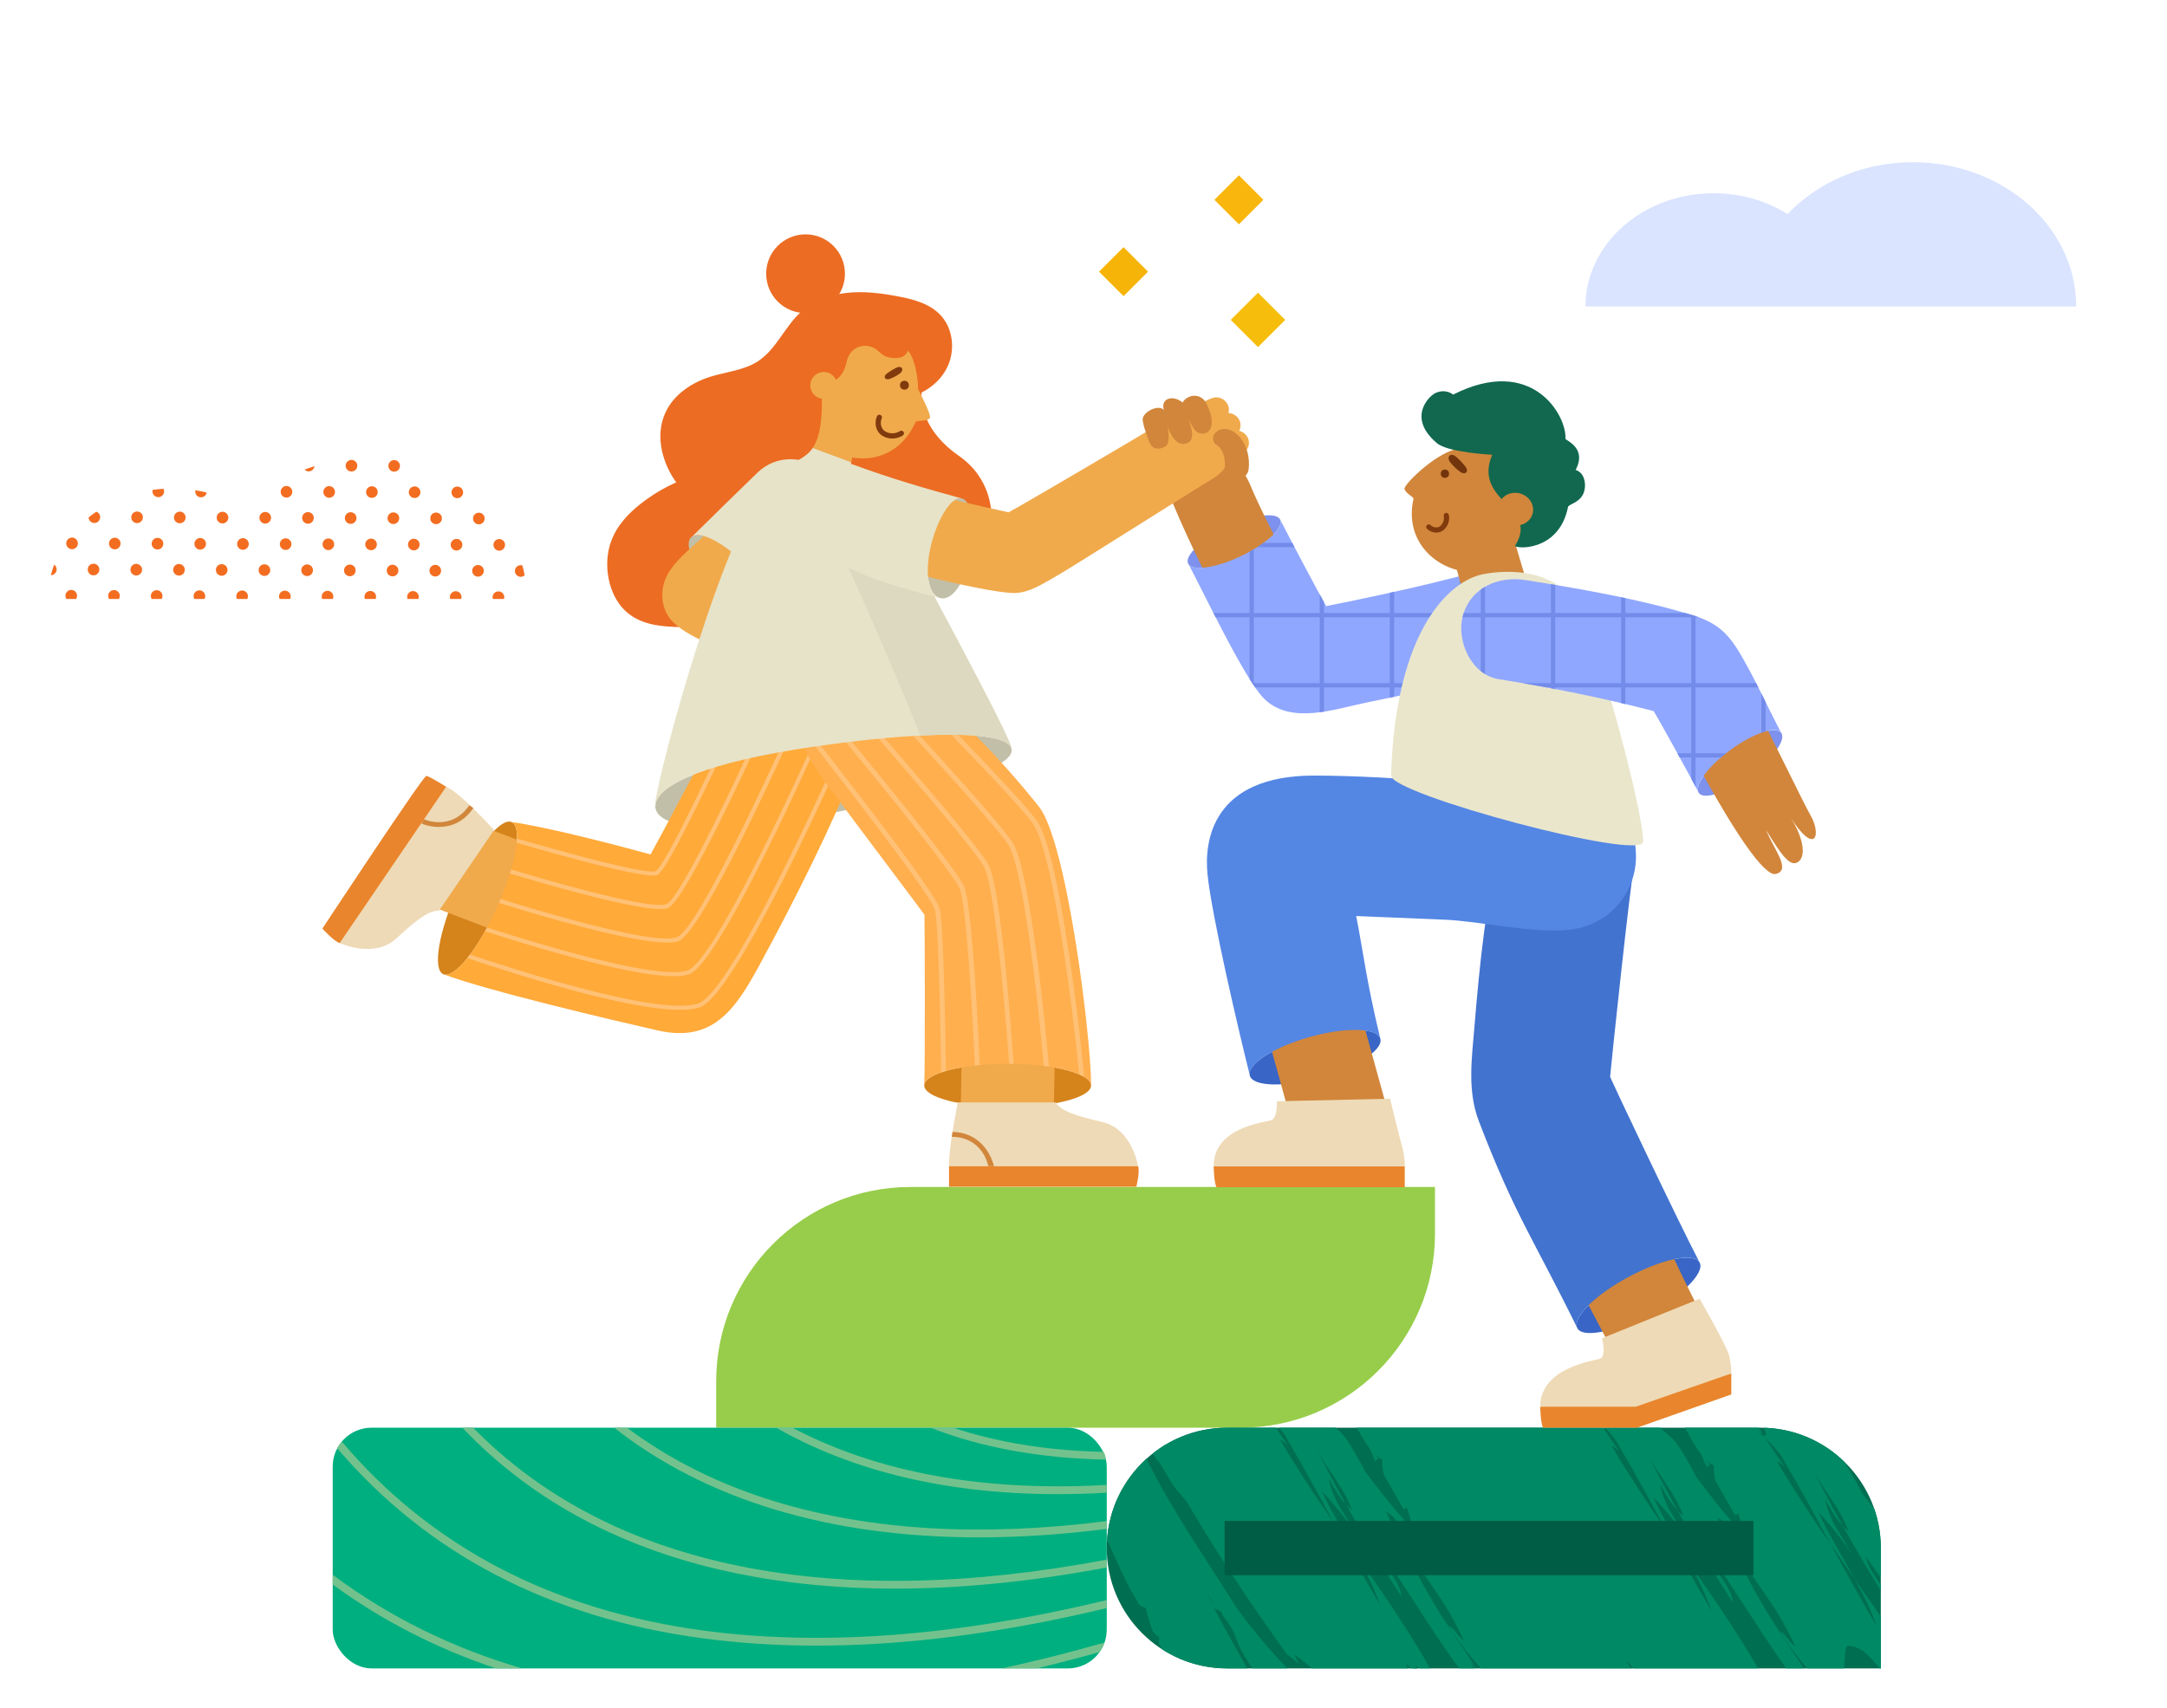 <?xml version="1.0" encoding="UTF-8"?><svg id="Layer_1" xmlns="http://www.w3.org/2000/svg" xmlns:xlink="http://www.w3.org/1999/xlink" viewBox="0 0 558 440"><defs><clipPath id="clippath"><path d="M315.99,367.73h137.32c17.11,0,31,13.89,31,31v31h-168.32c-17.11,0-31-13.89-31-31h0c0-17.11,13.89-31,31-31Z" style="fill:none;"/></clipPath><clipPath id="clippath-1"><path d="M375.34,148.54c-8.8,2.29-17.69,4.24-26.59,6.1-2.42.51-4.84,1-7.27,1.48-1.64-2.86-9.71-18.06-11.83-22.28.98,2.06-3.53,6.26-10.07,9.38-6.54,3.12-12.65,3.98-13.63,1.92,3.34,6.15,14.46,29.77,19.52,34.79,6.91,6.85,18.16,2.7,26.43,1.02,10.2-2.08,20.39-4.29,30.47-6.91,16.47-4.28,9.48-29.81-7.03-25.51Z" style="fill:none;"/></clipPath><clipPath id="clippath-2"><path d="M445.61,193.14c5.85-4.28,11.69-6.25,13.04-4.41-3.56-6.74-5.95-12.24-9.7-18.88-3.46-6.12-6.13-9.28-13.16-11.41-13.84-4.2-28.59-6.73-42.85-9.02-7.05-1.13-14.23,1.82-16.27,9.24-1.73,6.3,2.14,15.14,9.24,16.27,13.36,2.14,26.79,4.81,39.89,8.22.74,1.06,8.29,14.68,11.66,21.08-1.35-1.84,2.3-6.81,8.16-11.09Z" style="fill:none;"/></clipPath><clipPath id="clippath-3"><path d="M214.46,171.01c-11.99-2.73-23.73,5.98-26.79,11.45-4.86,8.71-14.47,27.31-20.15,37.61-11.92-3.25-27.55-7.19-35.76-8.34,2.81,1.26,1.14,11.06-3.73,21.88-4.87,10.82-11.09,18.57-13.9,17.3,11.16,4.24,43.49,11.82,55.17,14.49,14.14,3.23,20.46-4.91,26.28-16.86,9.24-18.97,14.43-34.47,20.93-53.44,3.66-10.69,8.83-21.61-2.05-24.09Z" style="fill:none;"/></clipPath><clipPath id="clippath-4"><path d="M259.47,274c11.66,0,21.13,2.41,21.45,5.42,0-.06.03-.11.03-.17,0-11.85-6.17-62.37-13.43-71.49-10.39-13.05-21.97-24.66-35.38-35.76-8.71-7.21-18.87-6.55-24.07,3.31-5.75,10.88-1.84,17.64,5.33,27.35,6.48,8.77,23.48,31.3,24.65,32.95.06,2.17.22,37.87-.07,43.97,0-3.08,9.62-5.58,21.48-5.58Z" style="fill:none;"/></clipPath></defs><rect width="558" height="440" style="fill:none;"/><path d="M234.42,305.73h135.09v12c0,27.6-22.4,50-50,50h-135.09v-12c0-27.6,22.4-50,50-50Z" style="fill:#97cd4a;"/><rect x="85.67" y="367.73" width="199.32" height="62" rx="10" ry="10" style="fill:#00af7f;"/><path d="M284.25,373.97c-15.13-.35-27.96-2.62-38.84-6.24h-5.81c13.16,5.14,28.27,7.89,45.22,8.23-.12-.69-.31-1.36-.57-1.99Z" style="fill:#73c28d;"/><path d="M272.49,384.84c4.03,0,8.2-.12,12.5-.36v-2.01c-35.85,2.04-62.03-4.77-80.97-14.74h-4.18c17.25,9.82,40.79,17.12,72.65,17.12Z" style="fill:#73c28d;"/><path d="M284.99,391.78c-32.18,4.1-60.74,2.44-85.28-5.01-14.44-4.39-27.27-10.8-38.27-19.04h-3.29c11.64,9.15,25.39,16.22,40.98,20.96,16.01,4.87,33.69,7.29,52.94,7.29,10.51,0,21.49-.73,32.92-2.18v-2.01Z" style="fill:#73c28d;"/><path d="M284.99,401.71c-35.36,6.68-67.02,7.26-94.57,1.65-27.99-5.69-50.94-17.63-68.6-35.64h-2.77c18.11,19.07,41.85,31.68,70.97,37.6,12.67,2.58,26.18,3.86,40.52,3.86,17.02,0,35.2-1.83,54.46-5.45v-2.03Z" style="fill:#73c28d;"/><path d="M284.99,412.13c-38.55,9.31-73.31,11.95-103.84,7.85-39.01-5.25-70.19-21.58-93.14-48.67-.45.53-.84,1.11-1.17,1.73,23.22,27.21,54.71,43.64,94.04,48.93,9.39,1.26,19.18,1.89,29.35,1.89,23.01,0,47.98-3.23,74.76-9.67v-2.05Z" style="fill:#73c28d;"/><path d="M284.4,423.08c-8.97,2.55-17.76,4.77-26.37,6.64h8.95c5.32-1.28,10.7-2.68,16.15-4.2.53-.74.96-1.56,1.27-2.44Z" style="fill:#73c28d;"/><path d="M85.67,408.12c12.65,9.24,26.67,16.45,42.04,21.61h6.73c-18.07-5.3-34.34-13.34-48.77-24.11v2.5Z" style="fill:#73c28d;"/><path d="M315.99,367.73h137.32c17.11,0,31,13.89,31,31v31h-168.32c-17.11,0-31-13.89-31-31h0c0-17.11,13.89-31,31-31Z" style="fill:#006e51;"/><g style="clip-path:url(#clippath);"><path d="M449.6,430.48c.88,1.11,1.77,2.2,2.68,3.29-.47-.46-.94-.92-1.43-1.36-.76-.71-2.12-1.57-2.88-2.41.53.08,1.07.24,1.62.48Z" style="fill:#008965;"/><path d="M450.09,445.49c5.19,4.54,9.63,10.55,14.13,16.25.47.46.94.91,1.4,1.36.95,1.01,1.57,2,2.08,3.02l.33.4-.23-.21c.75,1.53,1.26,3.13,2.27,4.88l.57.32-.74.45c-4.67-3.24-6.97-9.27-10.96-13.61-5.13-5.68-9.89-12.26-15.7-17.58-.88-.83-1.58-2.43-2.2-3.4,2.96,2.97,6.08,5.16,9.04,8.11Z" style="fill:#008965;"/><path d="M363.02,358.33c-2.72-4.77-5.31-9.54-7.83-14.21.38.61.88.74,1.32.88-.27-.4-.54-.8-.79-1.21-.79-1.05-1.56-2.11-2.23-3.18.88.97,1.54,2.08,2.23,3.18.32.43.65.85.97,1.28.4.14.72.36.81,1.06,1.49,1.95,2.79,3.81,3.31,5.42.64,2,1.57,3.81,2.59,5.52-.2.35-.31.79-.38,1.27Z" style="fill:#008965;"/><path d="M484.92,394.82c4.61,2.38,2.87,6.46,4.65,9,2.58,3.36,4.98,6.86,7.32,10.29,2.35,3.42,4.6,6.79,6.83,9.93l-5.34-7.56c2.67,3.78,4.55,7.18,6.58,11.44-1.54-.73-2.62-3.62-4.02-3.66,3.53,5.33,7.57,10.35,12.14,14.93,5.23,5.72,5.89.35,4.07-2.13-9.08-12.54-15.05-25.24-24.32-36.55-4.93-4.98-9.15-10.47-13.35-15.99-1.79-3.44-4.43-8.17-6.04-9.85-9.49-8.4-19.02-17.79-27.07-29.13-13.1-20.89-30.17-44.06-31.39-65.75-.58,4.83,2.51,11.96,1.95,16.82l-1.48-.9c-.69,1.33.17,4.42.24,6.2-.74-.45-.78-1.34-.81-2.22q.04.89.07,1.77c-3.14-5.35-5.63-17.37-8.47-14.76-2.8,2.59,1.8,12.48,4.33,20.04-5.32-4.93-7.01-13-10.83-18.84.06,1.78-.62,3.1.17,5.34l2.9,8.55c1.37,2.67,3.23,4.75,2.82,7.93l.27.74c.36.41.98.67,1.25,1.14.82,2.24.14,3.13,2.04,5.15-.19.12-.39.11-.59.03.65.58.89,1.87,1.8,2.42-.35.23-.71.45-.92.76,2.17,5.39,4.4,10.82,6.97,16.19.78,1.59,1.55,3.16,2.3,4.71.79,1.25,1.56,2.56,2.25,3.96.41.67,1.51.88,1.89,1.1.51,2,1.02,4,1.91,6.22.38.22.8.88,1.56,1.32-.08.54-.11,1.08-.09,1.63,1.45,2.61,2.89,5.2,4.37,7.73l.08-.05c2.37,3.45,4.51,8.51,7.07,11.8h0s1.47,3.37,1.47,3.37c.2-.32.54-.56.89-.79-.41-.22-.69-.6-.93-.99.6.55,1.22,1.01,1.87,1.3-.11,1.32.05,2.65.42,3.99,1.66,2.91,3.32,5.82,4.99,8.76.41.1.63-.29.87-.46.49,1.43.88,2.92,1.32,4.39.43.78.84,1.59,1.26,2.37-4.9-4.96-9.1-10.43-13.29-15.92-1.79-3.44-4.43-8.17-6.04-9.85-9.49-8.4-19.02-17.79-27.07-29.13-13.1-20.89-30.17-44.06-31.39-65.75-.58,4.83,2.51,11.96,1.95,16.82l-1.48-.9c-.69,1.33.17,4.43.24,6.2-.74-.45-.78-1.34-.81-2.22q.04.89.07,1.77c-3.14-5.35-5.63-17.37-8.47-14.76-2.8,2.59,1.8,12.48,4.33,20.04-5.32-4.93-7.01-13-10.83-18.84.06,1.78-.62,3.1.17,5.34l2.9,8.55c1.36,2.64,3.18,4.71,2.83,7.85-.38.1-.76.21-1.14.36-5.65,2.24-11.33,4.51-17.28,5.85-1.16.26-2.32.43-3.5.56-6.34-11.46-11.19-23.04-11.82-34.23-.59,4.83,2.51,11.96,1.95,16.82l-1.48-.9c-.69,1.33.17,4.42.24,6.2-.74-.45-.78-1.34-.81-2.22q.04.89.07,1.77c-3.14-5.35-5.63-17.37-8.47-14.76-2.8,2.59,1.8,12.48,4.33,20.04-5.32-4.93-7.01-13-10.83-18.84.06,1.78-.62,3.1.17,5.34l2.9,8.55c1.37,2.67,3.23,4.75,2.82,7.93l.27.74c.36.41.98.67,1.25,1.14.23.62.34,1.14.42,1.6-7.98-.82-15.94-1.9-23.78-3.52-6.24-11.33-10.98-22.78-11.61-33.84-.58,4.83,2.51,11.96,1.95,16.82l-1.48-.9c-.69,1.33.17,4.43.24,6.2-.74-.45-.78-1.34-.81-2.22q.04.89.07,1.77c-3.14-5.35-5.63-17.37-8.47-14.76-2.8,2.59,1.8,12.48,4.33,20.04-5.32-4.93-7.01-13-10.83-18.84.06,1.78-.62,3.1.17,5.34l2.9,8.55c1.04,2.02,2.35,3.71,2.75,5.8-12.81-5.12-23.93-12.87-30.87-24.79-8.77-15.06-32.4-1.48-23.61,13.63,11.07,19.01,29.89,31.43,50.48,38.52.58,2.3,1,4.54,1.52,7.12.3,1.15-.75,1.65.09,3.19,2.21,4.1,4.21,8.32,6.75,12.26,2.28,3.34,4.48,6.62,6.63,9.88.1,1.04.13,2.04.02,2.95l-1.48-.9c-.69,1.33.17,4.42.24,6.2-.74-.45-.78-1.34-.81-2.22q.04.89.07,1.77c-3.14-5.35-5.63-17.37-8.47-14.76-2.8,2.59,1.8,12.48,4.33,20.04-5.32-4.93-7.01-13-10.83-18.84.06,1.78-.62,3.1.17,5.34l2.9,8.55c1.37,2.67,3.23,4.75,2.82,7.93l.27.74c.36.41.98.67,1.25,1.14.82,2.24.14,3.13,2.04,5.15-.19.12-.39.11-.59.03.65.58.89,1.87,1.81,2.42-.35.23-.71.45-.92.76,2.17,5.39,4.4,10.82,6.97,16.19.78,1.59,1.55,3.16,2.3,4.71.79,1.25,1.56,2.56,2.25,3.96.41.67,1.51.88,1.89,1.1.51,2,1.02,4,1.91,6.22.38.22.79.88,1.56,1.32-.08.54-.11,1.08-.09,1.63,1.45,2.61,2.89,5.2,4.37,7.73l.08-.05c2.37,3.45,4.51,8.51,7.07,11.8h0s1.47,3.37,1.47,3.37c.2-.32.54-.56.89-.79-.41-.22-.69-.6-.93-.99.6.55,1.22,1.01,1.87,1.3-.11,1.32.05,2.65.42,3.99,1.66,2.91,3.32,5.82,4.99,8.76.41.1.63-.29.87-.46.49,1.43.88,2.92,1.32,4.39,1.3,2.37,2.58,4.77,3.84,7.22.49.47,1.05.9,1.68,1.29-.18.51-.22,1.06-.16,1.64.46.92.93,1.84,1.4,2.77,1.27,2.5,3.97,6.78,7.04,11.14.48.19.88.33.9.53.8,1.29,1.55,2.55,2.21,3.8,2.91,3.98,5.75,7.58,7.52,9.48,2.48,2.06,1.14-8.02,2.61-8.12,5.9.51,7.41,6.54,14.03,12.3,1.7,1.65-.26-1.76.42-2.26.55.07,1.12.25,1.7.5,1.01,1.28,2.03,2.54,3.09,3.79l-.36-.58c-.84-1.14-1.7-2.23-2.62-3.15,1.72.75,3.52,2.06,5.25,2.91-5.88-10.63-12.78-20.71-19.79-30.7,2.22,4,4.24,8.02,5.65,12.17-4.04-6.88-7.91-13.88-11.76-20.97-2.48-3.55-4.89-7.12-7.23-10.73-2.34-3.61-4.65-7.22-6.77-10.93.76.42,1.46.98,2.11,1.64-1.75-2.46-3.42-4.96-5.04-7.49l-2.14-1.96c.34.19,1.01.72,1.56,1.06-4.94-7.87-9.31-15.99-13.53-23.81.38.61.88.74,1.32.88-.27-.4-.54-.8-.79-1.21-.79-1.05-1.56-2.11-2.23-3.18.88.97,1.54,2.08,2.23,3.18.32.43.65.85.97,1.28.4.14.72.36.81,1.06,1.49,1.95,2.79,3.81,3.31,5.42,1.96,6.14,6.62,10.47,8.56,15.7.51,1.2.02,1.09-.65.69l.57.9c1.61,1.52,3.12,3.1,4.3,4.91,1.19,2.08,2.38,4.15,3.57,6.21l.77,1.16-.43-.56c3.01,5.27,5.84,10.57,8.73,15.79,2.03,2.93,4.07,5.87,6.11,8.8-3.09-5.69-6.63-11.32-9.36-17.17,3.06,3.22,6.08,6.88,8.7,10.85-1.54-2.65-3.16-5.3-4.77-7.94-.97-2.16-1.9-4.34-2.08-6.1,1.39,2.68,2.73,4.83,4.4,6.62-2.54-4.52-4.97-9.19-7.45-13.91,2.82,5.08,7.02,9.84,8.99,15.41-.55-.47-1.05-.97-1.54-1.5,2.3,4.09,4.6,8.13,6.97,12.09,2.39,3.95,4.83,7.84,7.33,11.68-.63-5.29-7.08-10.18-8.43-15.87,11.98,16.11,21.9,35.79,36.5,49.97-3.81-5.86-7.59-11.73-10.65-18.13.58,1.2,1.62,2.37,2.6,3.54-2.75-4.01-5.22-7.83-8.11-11.96.04,0,.07,0,.1,0-6.27-9.38-11.24-19.57-16.01-29.44,4.61,2.38,2.87,6.46,4.65,9,2.58,3.36,4.98,6.86,7.32,10.29,2.35,3.42,4.6,6.79,6.83,9.93l-5.34-7.56c2.67,3.78,4.55,7.18,6.58,11.44-1.54-.73-2.62-3.62-4.02-3.66,3.53,5.33,7.57,10.35,12.14,14.93,5.23,5.72,5.89.35,4.07-2.13-9.08-12.54-15.05-25.24-24.32-36.55-4.93-4.98-9.15-10.47-13.35-15.99-.64-1.23-1.39-2.62-2.16-3.98,1.53,1.72,3.08,3.42,4.67,5.09-2.51-3.49-4.91-7.07-7.28-10.71-2.63-3.49-5.9-5.87-8.95-8.62,1.11,1.48,2.22,2.98,3.36,4.47-8.03-7.4-15.93-15.61-22.75-25.22-9.88-15.75-22.01-32.79-27.9-49.53,2.65,4.04,5.23,8.07,7.8,12.15.02-.08.07-.14.13-.16,1.21,1.98,2.43,3.96,3.66,5.98,1.18,2.01,2.81,3.13,4.01,5.14,7.99,13.55,16.44,26.17,25.48,38.75,1.1.76,2.19,1.63,3.26,2.59-.49-.78-.96-1.62-1.39-2.53,8.99,5.64,17.27,19.62,24.42,26.21.2.2.4.41.6.61.42.74.84,1.48,1.27,2.23-.05-.33-.05-.65-.02-.97,7.12,7.28,13.68,15.96,20.15,25.14,4.27,4.42,8.61,9.01,12.87,13.77-4.2-4.15-8.31-8.55-12.64-13.44,3.7,5.32,7.42,10.78,11.14,16.25,4.87,5.7,8.91,11.55,13.75,17.39,1.27,1.25,2.3,2.66,3.47,3.29,1.11.26,2.21.53,3.27.71-1.43-1.8-3.09-3.54-4.56-5,.24.16.43,0,.57-.08-1.93-2.51-3.66-4.09-5.57-6.75,3.98,2.96,7.34,7.53,10.84,12.01.46.05.91.07,1.34.07-3.29-4.87-6.87-9.62-10.55-14.28-3.71-4.65-7.57-9.18-11.47-13.59-1.53-1.52-3.06-3.09-4.59-4.68.54.92,1.08,1.85,1.6,2.8l-2.01-2.85c-.31-.46-.62-.91-.94-1.38-2.51-2.7-5.06-5.52-7.73-8.53,2.27,2.32,4.54,4.7,6.81,7.13-3.58-5.49-7.09-11.37-11.5-16.21-2.62-2.4-5.45-5.98-8.35-8.91-.14-.02-.28-.03-.42-.03-.15-.27-.3-.53-.45-.79-.45-.33-.99-.65-1.32-.85-2.84-3.18-5.85-6.28-8.57-9.79-.27-.28-.55-.55-.83-.84-.12-.12-.24-.28-.35-.42-.07-.2-.13-.39-.2-.59.45.62.91,1.24,1.38,1.84,3.64,3.6,7.15,5.94,9.89,10.64.31.23.57.45.7.64l.17.17c2.21.32,4.32,3.46,6.16,6.17.17-.78.9.81,1.39.52,2.94,2.29,5.86,4.57,8.23,6.52,3.61,3.21,5.75,7.33,9.51,9.75,1.14.66,2.23,2.7,3.47,3.96.65.45,1.31.98,1.98,1.51-.41-.75-.81-1.5-1.19-2.27-.08-.62,9.95,11.04,10.61,9.94.06-.04-.43-.65-1.25-1.67-.83-1.02-2.01-2.45-3.36-4.09-2.69-3.29-6.1-7.45-8.63-11.1-.25-1.87,4.46-.99,5.36-.19.14.06.28.15.42.22-.7-1.12-1.39-2.24-2.08-3.35-1.41-1.57-2.84-3.15-4.26-4.73-2.08-2.32-4.13-4.69-6.17-7.08-.07-.12-.13-.24-.2-.36.59.51,1.17,1.02,1.78,1.52.38.27.76.58,1.13.89,2.94,2.5,5.37,6.01,7.73,9.77,1.62,1.77,3.23,3.53,4.9,5.23.05.04.1.08.15.11-1.71-2.42-3.23-5.03-4.8-7.51-2.29-2.5-4.57-5.07-6.83-7.67-.31-.73-.63-1.45-.97-2.17,2.98,2.5,5.42,6.05,7.8,9.84,3.52,3.87,7.1,7.6,10.75,11.11-1.92-2.74-4.14-5.83-6.24-8.4-5-5.78-9.81-11.26-14.52-16.68-1.28-2.19-2.68-4.34-4.16-6.41,1.16,1.84,2.3,3.68,3.39,5.52-3.31-3.8-6.57-7.58-9.82-11.39-1.41-.9-2.71-1.86-3.69-3.02-2.42-2.58-4.58-5.98-6.71-8.73-.19.77-1.13-.68-1.38-.54-.46-.37-.89-.79-1.31-1.22.34-.05-.51-1.82-.32-2.5,1.35,1.65,2.7,3.28,4.04,4.89,3.13,3.79,6.24,7.47,9.38,11.11.44.27.88.54,1.32.82-2.95-4.71-6.2-9.2-10.01-13l-.19-.31c-.84-1.14-1.7-2.23-2.62-3.15,1.72.75,3.52,2.06,5.25,2.91-5.88-10.63-12.78-20.71-19.79-30.7,2.22,4,4.24,8.02,5.65,12.17-4.04-6.88-7.91-13.88-11.76-20.97-2.48-3.55-4.89-7.12-7.23-10.73-2.34-3.61-4.65-7.22-6.77-10.93.76.42,1.46.98,2.11,1.64-1.75-2.46-3.42-4.96-5.04-7.49l-2.14-1.96c.34.19,1.01.72,1.56,1.06-4.94-7.87-9.3-15.99-13.53-23.81.38.61.88.74,1.32.88-.27-.4-.54-.8-.79-1.21-.59-.78-1.16-1.58-1.69-2.37.04,0,.09.01.13.02.57.75,1.06,1.56,1.56,2.36.32.43.65.85.97,1.28.4.14.72.36.81,1.06,1.49,1.95,2.79,3.81,3.31,5.42,1.96,6.14,6.62,10.47,8.56,15.7.51,1.2.02,1.09-.65.69l.57.9c1.61,1.52,3.12,3.1,4.3,4.91,1.19,2.08,2.38,4.15,3.57,6.21l.77,1.16-.43-.56c3.01,5.27,5.84,10.57,8.73,15.79,2.03,2.93,4.07,5.87,6.11,8.8-3.09-5.69-6.63-11.32-9.36-17.17,3.06,3.22,6.08,6.88,8.7,10.85-1.54-2.65-3.16-5.3-4.77-7.94-.97-2.16-1.9-4.34-2.08-6.1,1.39,2.68,2.73,4.83,4.4,6.62-2.54-4.52-4.97-9.19-7.45-13.91,2.82,5.08,7.02,9.84,8.99,15.41-.55-.47-1.05-.97-1.54-1.5,2.3,4.09,4.6,8.13,6.97,12.09,2.39,3.95,4.83,7.84,7.33,11.68-.63-5.29-7.08-10.18-8.43-15.87,11.98,16.11,21.9,35.79,36.5,49.97-3.81-5.86-7.59-11.72-10.65-18.13.58,1.2,1.62,2.37,2.6,3.54-2.75-4.01-5.22-7.83-8.11-11.96.04,0,.07,0,.1,0-6.27-9.38-11.24-19.57-16.01-29.44,4.61,2.38,2.87,6.46,4.65,9,2.58,3.36,4.98,6.86,7.32,10.29,2.35,3.42,4.6,6.79,6.83,9.93l-5.34-7.56c2.67,3.78,4.55,7.18,6.58,11.44-1.54-.73-2.62-3.62-4.02-3.66,3.53,5.33,7.57,10.35,12.14,14.93,1.36,1.49,2.4,2.21,3.18,2.45.13.21.26.41.39.62-.06-.19-.11-.38-.16-.57.76.14,1.23-.26,1.43-.9,1.74,3.06,3.44,6.57,5.39,9.07h0s1.47,3.37,1.47,3.37c.2-.32.54-.56.89-.79-.41-.22-.69-.6-.93-.99.6.55,1.22,1.01,1.87,1.3-.11,1.32.05,2.65.42,3.99,1.66,2.91,3.32,5.82,4.99,8.76.41.1.63-.29.87-.46.49,1.43.88,2.92,1.32,4.39,1.3,2.37,2.58,4.77,3.84,7.22.49.47,1.05.9,1.68,1.29-.06.16-.08.34-.11.51-.14-.05-.29-.11-.47-.17.13.17.27.35.41.52-.02.25-.02.51.01.78.46.92.93,1.84,1.4,2.77,1.27,2.5,3.97,6.78,7.04,11.14.48.19.88.33.9.53.8,1.29,1.55,2.55,2.21,3.8,2.91,3.98,5.75,7.58,7.52,9.48,2.48,2.06,1.14-8.02,2.61-8.12,5.9.51,7.41,6.54,14.03,12.3,1.7,1.65-.26-1.76.42-2.26.55.07,1.12.25,1.7.5,1.01,1.28,2.03,2.54,3.09,3.79l-.36-.58c-.84-1.14-1.7-2.23-2.62-3.15,1.72.75,3.52,2.06,5.25,2.91-5.88-10.63-12.78-20.71-19.79-30.7,2.22,4,4.24,8.02,5.65,12.17-3.47-5.91-6.81-11.91-10.12-17.98.43.68.85,1.37,1.28,2.05-.28-.73-.6-1.44-.92-2.16,1.37,1.97,2.74,3.95,4.11,5.92-3.09-5.69-6.63-11.32-9.36-17.17,2.08,2.19,4.13,4.6,6.07,7.16.28.57.56,1.14.82,1.71-.19-.48-.4-.96-.62-1.45.84,1.12,1.66,2.26,2.43,3.43-1.29-2.22-2.64-4.44-3.98-6.66-.37-.71-.75-1.42-1.15-2.12-.83-1.88-1.55-3.74-1.71-5.28,1.39,2.68,2.73,4.83,4.4,6.62-2.54-4.52-4.97-9.19-7.45-13.91,2.82,5.08,7.02,9.84,8.99,15.41-.55-.47-1.05-.97-1.54-1.5,2.3,4.09,4.6,8.13,6.97,12.09,2.39,3.95,4.83,7.84,7.33,11.68-.63-5.29-7.08-10.18-8.43-15.87,11.98,16.11,21.9,35.79,36.5,49.97-3.81-5.86-7.59-11.73-10.65-18.13.58,1.2,1.62,2.37,2.6,3.54-2.75-4.01-5.22-7.83-8.11-11.96.04,0,.07,0,.1,0-4.73-7.08-8.72-14.62-12.44-22.13.26.4.53.8.79,1.2.08.17.18.33.29.48.09.11.17.23.25.34.81,1.2,1.64,2.39,2.49,3.56.05,0,.09.01.14.02,1.52,2.12,2.99,4.26,4.43,6.37,2.35,3.42,4.6,6.79,6.83,9.93l-5.34-7.56c2.67,3.78,4.55,7.18,6.58,11.44-1.54-.73-2.62-3.62-4.02-3.66,3.53,5.33,7.57,10.35,12.14,14.93,5.23,5.72,5.89.35,4.07-2.13-9.08-12.54-15.05-25.24-24.32-36.55-4.93-4.98-9.15-10.47-13.35-15.99-.29-.55-.59-1.13-.92-1.73-.19-.61-.44-1.22-.83-1.79,1.4,1.56,2.8,3.11,4.26,4.63-2.51-3.49-4.91-7.07-7.28-10.71-2.39-3.17-5.3-5.42-8.11-7.88-.87-1.56-1.71-3.14-2.51-4.76.36.47.72.92,1.1,1.35.33.41.68.82,1.02,1.22-.09-.14-.18-.27-.28-.41,1.39,1.47,2.86,2.77,4.34,4.05-2.03-2.48-4.13-4.84-6.29-6.92-.78-1.17-1.57-2.33-2.35-3.5.19.12.38.26.56.39,2.51,3.28,5.2,6.42,8.15,9.37,1.7,1.86,2.92,2.55,3.72,2.54,4.18,5.12,8.12,10.4,11.76,13.76.2.2.4.41.6.61.42.74.84,1.48,1.27,2.23-.05-.33-.05-.65-.02-.97,7.12,7.28,13.68,15.96,20.15,25.14,4.27,4.42,8.61,9.01,12.87,13.77-4.2-4.15-8.31-8.55-12.64-13.44,3.7,5.33,7.42,10.78,11.14,16.25,4.87,5.7,8.91,11.55,13.75,17.39,1.27,1.25,2.3,2.66,3.47,3.29,1.11.26,2.21.53,3.27.71-1.43-1.8-3.09-3.54-4.56-5,.24.16.43,0,.57-.08-1.93-2.51-3.66-4.09-5.57-6.75,3.98,2.96,7.34,7.53,10.84,12.01.46.05.91.07,1.34.07-3.29-4.87-6.87-9.62-10.54-14.28-3.71-4.65-7.57-9.18-11.47-13.59-1.53-1.52-3.06-3.09-4.59-4.68.54.92,1.08,1.85,1.6,2.8l-2.01-2.85c-.31-.46-.62-.91-.94-1.38-2.51-2.7-5.06-5.52-7.73-8.53,2.27,2.32,4.54,4.7,6.81,7.13-3.58-5.49-7.09-11.37-11.5-16.21-2.62-2.4-5.45-5.98-8.35-8.91-.14-.02-.28-.03-.42-.03-.15-.27-.3-.53-.45-.79-.45-.33-.99-.65-1.32-.85-2.84-3.18-5.85-6.28-8.57-9.79-.27-.28-.55-.55-.83-.84-.12-.12-.24-.28-.35-.42-.07-.2-.13-.39-.2-.59.45.62.91,1.24,1.38,1.84,3.64,3.6,7.15,5.94,9.89,10.64.31.23.57.45.7.64l.17.18c2.21.32,4.32,3.46,6.16,6.17.17-.78.9.81,1.39.52,2.94,2.29,5.86,4.57,8.23,6.52,3.61,3.21,5.75,7.33,9.51,9.75,1.14.66,2.23,2.7,3.47,3.96.65.45,1.31.98,1.98,1.51-.41-.75-.81-1.5-1.19-2.27-.08-.62,9.95,11.04,10.61,9.94.06-.04-.43-.65-1.25-1.67-.83-1.02-2.01-2.45-3.36-4.09-2.69-3.29-6.1-7.45-8.63-11.1-.24-1.87,4.46-.99,5.36-.19.14.06.28.15.42.22-.7-1.12-1.39-2.24-2.08-3.35-1.41-1.57-2.84-3.15-4.26-4.73-2.08-2.32-4.13-4.69-6.17-7.08-.07-.12-.13-.24-.2-.36.59.51,1.17,1.02,1.78,1.52.38.27.76.58,1.13.89,2.94,2.5,5.37,6.01,7.73,9.77,1.62,1.77,3.23,3.53,4.9,5.23.05.04.1.08.15.11-1.71-2.42-3.23-5.03-4.8-7.51-2.29-2.5-4.57-5.07-6.83-7.67-.31-.73-.63-1.45-.97-2.17,2.98,2.5,5.42,6.05,7.8,9.84,3.52,3.87,7.1,7.6,10.75,11.11-1.92-2.74-4.14-5.83-6.24-8.4-5-5.78-9.81-11.26-14.52-16.68-1.27-2.19-2.68-4.34-4.16-6.41,1.16,1.84,2.3,3.68,3.39,5.52-3.31-3.8-6.57-7.58-9.82-11.39-1.41-.9-2.71-1.86-3.69-3.02-2.42-2.58-4.58-5.98-6.71-8.73-.19.77-1.13-.68-1.38-.54-.46-.37-.89-.79-1.31-1.22.34-.05-.51-1.82-.32-2.5,1.35,1.65,2.7,3.28,4.04,4.89,3.13,3.79,6.24,7.47,9.38,11.11.44.27.88.54,1.32.82-2.95-4.71-6.2-9.2-10.01-13l-.19-.31c-.84-1.14-1.7-2.23-2.62-3.15,1.72.75,3.52,2.06,5.25,2.91-5.88-10.63-12.78-20.71-19.79-30.7,2.22,4,4.24,8.02,5.65,12.17-4.04-6.88-7.91-13.88-11.76-20.97-2.48-3.55-4.89-7.12-7.23-10.73-2.34-3.61-4.65-7.23-6.77-10.93.76.42,1.46.98,2.11,1.64-1.75-2.46-3.42-4.96-5.04-7.49l-2.14-1.96c.34.19,1.01.72,1.56,1.06-4.94-7.87-9.3-15.99-13.53-23.81.38.61.88.74,1.32.88-.27-.4-.54-.8-.79-1.21-.79-1.05-1.56-2.11-2.23-3.18.88.97,1.54,2.08,2.23,3.18.32.43.65.85.97,1.28.4.14.72.36.81,1.06,1.49,1.95,2.79,3.81,3.31,5.42,1.96,6.14,6.62,10.47,8.56,15.7.51,1.2.02,1.09-.65.69l.57.9c1.61,1.52,3.12,3.1,4.3,4.91,1.19,2.08,2.38,4.15,3.57,6.21l.77,1.16-.43-.56c3.01,5.27,5.84,10.57,8.73,15.79,2.03,2.93,4.07,5.87,6.11,8.8-3.09-5.69-6.63-11.32-9.36-17.17,3.06,3.22,6.08,6.88,8.7,10.85-1.54-2.65-3.16-5.3-4.77-7.95-.97-2.16-1.9-4.34-2.08-6.1,1.39,2.68,2.73,4.83,4.4,6.62-2.54-4.52-4.97-9.19-7.45-13.91,2.82,5.08,7.02,9.84,8.99,15.41-.55-.47-1.05-.97-1.54-1.5,2.3,4.09,4.6,8.13,6.97,12.09,2.39,3.95,4.83,7.84,7.33,11.68-.63-5.29-7.08-10.18-8.43-15.87,11.98,16.11,21.9,35.79,36.5,49.97-3.81-5.86-7.59-11.72-10.65-18.13.58,1.2,1.62,2.37,2.6,3.54-2.75-4.01-5.22-7.83-8.11-11.96.04,0,.07,0,.1,0-6.27-9.38-11.24-19.57-16.01-29.44,4.61,2.38,2.87,6.46,4.65,9,2.58,3.36,4.98,6.86,7.32,10.28,2.35,3.42,4.6,6.79,6.83,9.93l-5.34-7.56c2.67,3.78,4.55,7.18,6.58,11.44-1.54-.73-2.62-3.62-4.02-3.66,3.53,5.33,7.57,10.35,12.14,14.93,1.36,1.49,2.4,2.21,3.18,2.45.13.21.26.41.39.62-.06-.19-.11-.38-.16-.57,1.98.35,1.95-2.86.66-4.63-.21-.29-.4-.59-.61-.88,1.63-.06.67-8.27,2-8.37,5.9.51,7.41,6.54,14.03,12.3,1.7,1.65-.26-1.76.42-2.26.55.07,1.12.25,1.7.5,1.01,1.28,2.03,2.54,3.09,3.79l-.36-.58c-.84-1.14-1.7-2.23-2.62-3.15,1.72.75,3.52,2.06,5.25,2.91-5.88-10.63-12.78-20.71-19.79-30.7,2.22,4,4.24,8.02,5.65,12.17-4.04-6.88-7.91-13.88-11.76-20.97-2.48-3.55-4.89-7.12-7.23-10.73-2.34-3.61-4.65-7.22-6.77-10.93.76.42,1.46.98,2.11,1.64-1.75-2.46-3.42-4.96-5.04-7.49l-2.14-1.96c.34.19,1.01.72,1.56,1.06-4.94-7.87-9.3-15.99-13.53-23.81.38.61.88.74,1.32.88-.27-.4-.54-.8-.79-1.21-.79-1.05-1.56-2.11-2.23-3.18.88.97,1.54,2.08,2.23,3.18.32.43.65.85.97,1.28.4.14.72.36.81,1.06,1.49,1.95,2.79,3.81,3.31,5.42,1.96,6.14,6.62,10.47,8.56,15.7.51,1.2.02,1.09-.65.69l.57.9c1.61,1.52,3.12,3.1,4.3,4.91,1.19,2.08,2.38,4.15,3.57,6.21l.77,1.15-.43-.56c3.01,5.27,5.84,10.57,8.73,15.79,2.03,2.93,4.07,5.87,6.11,8.8-3.09-5.69-6.63-11.32-9.36-17.17,3.06,3.22,6.08,6.88,8.7,10.85-1.54-2.65-3.16-5.3-4.77-7.94-.97-2.16-1.9-4.34-2.08-6.1,1.39,2.68,2.73,4.83,4.4,6.62-2.54-4.52-4.97-9.19-7.45-13.91,2.82,5.08,7.02,9.84,8.99,15.41-.55-.47-1.05-.97-1.54-1.5,2.3,4.09,4.6,8.13,6.97,12.09,2.39,3.95,4.83,7.84,7.33,11.68-.63-5.29-7.08-10.18-8.43-15.87,11.98,16.11,21.9,35.79,36.5,49.97-3.81-5.86-7.59-11.73-10.65-18.13.58,1.2,1.62,2.37,2.6,3.54-2.75-4.01-5.22-7.83-8.11-11.96.04,0,.07,0,.1,0-6.27-9.38-11.24-19.57-16.01-29.44ZM351.55,379.04c-1.79-3.44-4.43-8.17-6.04-9.85-9.49-8.4-19.02-17.79-27.07-29.13-.4-.64-.8-1.28-1.21-1.92,3.61.39,7.21.74,10.81,1.06,1.93.17,3.82.27,5.69.3.75,1.2,1.49,2.45,2.15,3.78.41.67,1.51.88,1.89,1.1.51,2,1.02,4,1.91,6.22.38.22.79.88,1.56,1.32-.08.54-.11,1.08-.09,1.63,1.45,2.61,2.89,5.2,4.37,7.73l.08-.05c2.37,3.45,4.51,8.51,7.07,11.8h0s1.47,3.37,1.47,3.37c.2-.32.55-.56.89-.79-.41-.22-.69-.6-.93-.99.6.55,1.22,1.01,1.87,1.3-.11,1.32.05,2.65.42,3.99,1.66,2.91,3.32,5.82,4.99,8.76.41.1.63-.29.87-.46.49,1.43.88,2.92,1.32,4.39.43.78.84,1.59,1.26,2.37-4.9-4.96-9.1-10.43-13.29-15.92ZM360.98,344c-1.54-2.45-3.13-4.93-4.74-7.44,1.33-.36,2.66-.75,4-1.17.18.88.35,1.78.54,2.74.3,1.15-.75,1.65.09,3.19,1.51,2.8,2.93,5.65,4.48,8.44-1.49-1.87-2.96-3.77-4.37-5.76Z" style="fill:#008965;"/><path d="M364.22,428.93c.88,1.11,1.77,2.2,2.68,3.29-.47-.46-.94-.92-1.43-1.36-.76-.71-2.12-1.57-2.88-2.41.53.08,1.07.24,1.62.48Z" style="fill:#008965;"/><path d="M364.71,443.94c5.19,4.54,9.63,10.55,14.13,16.25.47.46.94.91,1.4,1.36.95,1.01,1.57,2,2.08,3.02l.33.4-.23-.21c.75,1.53,1.26,3.13,2.27,4.88l.57.32-.74.45c-4.67-3.24-6.97-9.27-10.96-13.61-5.13-5.68-9.89-12.26-15.7-17.58-.88-.83-1.58-2.43-2.2-3.4,2.96,2.97,6.08,5.16,9.04,8.11Z" style="fill:#008965;"/><polygon points="292.15 360.2 292.07 360.14 292.18 360.08 292.15 360.2" style="fill:#008965;"/><path d="M336.43,416.78c-.15-.04-.28-.13-.42-.21-.11-.17-.22-.33-.32-.5.25.24.49.48.74.71Z" style="fill:#008965;"/><path d="M311.76,387.26c1.57,3.77,4.29,4.96,6.11,8.59l-.38-1.77c1.44,1.87,2.85,3.08,4.62,5.43,1.21,1.99,3.13,2.93,4.03,4.41,3.1,4.16,5.89,8.5,9.06,11.69.15.24.3.47.45.71-.45-.38-.84-.86-1.2-1.09-3.61-1.98-6.73-7.55-10.44-11.48-1.16-1.35-2.57-2.57-3.73-3.92-5.22-6.42-10.42-12.87-15.32-20.16-2.01-2.88-4.58-6.14-6.84-8.9-.75-.93-1.36-1.94-1.92-2.95.04-.08.08-.17.12-.26.77,1.2,1.54,2.4,2.35,3.58.85.88,2.2,1.48,2.49,1.99,1.68,1.75,3.15,4.26,4.86,6.64,1.68,1.74,2.63,4.53,4.38,6.89.3.5,1.11.73,1.36.6Z" style="fill:#008965;"/><path d="M370.18,334.25c-.02.11-.04.22-.05.33-.43-.47-.85-.95-1.24-1.42.52.23,1.03.6,1.29,1.09Z" style="fill:#008965;"/><path d="M367.51,332.97c.06-.03.14-.05.22-.06,2.84,4.25,5.9,8.58,7.4,12.27-2.73-4.06-5.82-8.37-7.62-12.21Z" style="fill:#008965;"/><path d="M426.46,440.57c-.26-.24-.52-.49-.78-.73-.29-.48-.57-.96-.85-1.44.54.72,1.08,1.45,1.63,2.17Z" style="fill:#008965;"/><path d="M401.39,394.62c.23.27.45.55.67.85.53.84.79,1.75.96,2.65-.95-1.18-1.9-2.36-2.84-3.56-.21-.43-.42-.86-.62-1.29.79.41,1.38.86,1.84,1.35Z" style="fill:#008965;"/><polygon points="377.52 361.75 377.45 361.69 377.56 361.63 377.52 361.75" style="fill:#008965;"/><path d="M384.9,385.17c-.02-.14-.05-.28-.06-.41,1.39,2.68,2.73,4.83,4.4,6.62-2.54-4.52-4.97-9.19-7.45-13.91,2.82,5.08,7.02,9.84,8.99,15.41-.55-.47-1.05-.97-1.54-1.5,2.3,4.09,4.6,8.13,6.97,12.09.79,1.3,1.59,2.58,2.38,3.87-4.66-7.23-9.47-14.66-13.7-22.16Z" style="fill:#008965;"/><path d="M403.71,415.35c-.06-.09-.12-.19-.18-.28-.68-5.26-7.07-10.13-8.41-15.79,7.18,9.65,13.62,20.58,20.77,30.84-4.28-4.56-8.39-9.45-12.17-14.77Z" style="fill:#008965;"/><path d="M419.88,451.29l.77,1.15-.43-.56c1.14,2,2.25,4,3.35,6l-4.33-5.74c2.36,3.97,4.74,7.88,7.14,11.78-1.58-2.31-3.14-4.64-4.66-6.98-2.34-3.61-4.65-7.22-6.77-10.93.76.42,1.46.98,2.11,1.64-1.75-2.46-3.42-4.96-5.04-7.49l-2.14-1.96c.34.19,1.01.72,1.56,1.06-.55-.87-1.06-1.75-1.59-2.63,0,0,0,0,0,0l-.08-.12c-.63-1.03-1.27-2.06-1.88-3.1.76.4,1.52.86,2.29,1.32.75,1.25,1.41,2.51,1.9,3.83.51,1.2.02,1.09-.65.69l.57.9c1.61,1.52,3.12,3.1,4.3,4.91,1.19,2.08,2.38,4.15,3.57,6.21Z" style="fill:#008965;"/><path d="M419.83,416.78c-.08-.04-.16-.1-.23-.14-.37-.6-.74-1.21-1.12-1.81.69.82,1.38,1.61,2.1,2.33.15.24.3.47.45.71-.45-.38-.84-.86-1.2-1.09Z" style="fill:#008965;"/><path d="M421.39,418.12c-.11-.17-.22-.33-.32-.5.25.24.49.48.74.71-.15-.04-.28-.13-.42-.21Z" style="fill:#008965;"/></g><rect x="315.33" y="391.73" width="136.18" height="14" style="fill:#005d45;"/><ellipse cx="317.8" cy="139.5" rx="13.13" ry="4.13" transform="translate(-29.1 150.4) rotate(-25.5)" style="fill:#7e91ec;"/><path d="M375.05,149.05c-8.71,2.3-17.37,4.8-26.04,7.27-3.14.89-6.27,1.79-9.41,2.66-1.9-3.28-3.75-6.6-5.57-9.93-4.23-7.79-9.18-17.13-12.21-24.39-2.12-5.07-6.73-8.7-12.52-7.11-4.78,1.31-9.24,7.42-7.11,12.52,4.2,10.02,9.08,19.71,14.27,29.25,3.2,5.89,6.29,13.55,11.12,18.4,5.92,5.94,15.62,1.41,22.38-.5,10.16-2.88,20.29-5.84,30.5-8.54,12.65-3.35,7.28-22.98-5.41-19.62Z" style="fill:#d1863b;"/><path d="M375.34,148.54c-8.8,2.29-17.69,4.24-26.59,6.1-2.42.51-4.84,1-7.27,1.48-1.64-2.86-9.71-18.06-11.83-22.28.98,2.06-3.53,6.26-10.07,9.38-6.54,3.12-12.65,3.98-13.63,1.92,3.34,6.15,14.46,29.77,19.52,34.79,6.91,6.85,18.16,2.7,26.43,1.02,10.2-2.08,20.39-4.29,30.47-6.91,16.47-4.28,9.48-29.81-7.03-25.51Z" style="fill:#90a7ff;"/><g style="clip-path:url(#clippath-1);"><rect x="303.7" y="80.64" width="1.1" height="155.59" style="fill:#738cea;"/><rect x="321.76" y="80.64" width="1.1" height="155.59" style="fill:#738cea;"/><rect x="339.82" y="80.64" width="1.1" height="155.59" style="fill:#738cea;"/><rect x="357.88" y="80.64" width="1.1" height="155.59" style="fill:#738cea;"/><rect x="375.95" y="80.64" width="1.1" height="155.59" style="fill:#738cea;"/><rect x="394.01" y="80.64" width="1.1" height="155.59" style="fill:#738cea;"/><rect x="412.07" y="80.64" width="1.1" height="155.59" style="fill:#738cea;"/><rect x="430.13" y="80.64" width="1.1" height="155.59" style="fill:#738cea;"/><rect x="448.2" y="80.64" width="1.1" height="155.59" style="fill:#738cea;"/><rect x="298.7" y="85.64" width="155.59" height="1.1" style="fill:#738cea;"/><rect x="298.7" y="103.7" width="155.59" height="1.1" style="fill:#738cea;"/><rect x="298.7" y="121.76" width="155.59" height="1.1" style="fill:#738cea;"/><rect x="298.7" y="139.83" width="155.59" height="1.1" style="fill:#738cea;"/><rect x="298.7" y="157.89" width="155.59" height="1.1" style="fill:#738cea;"/><rect x="298.7" y="175.95" width="155.59" height="1.1" style="fill:#738cea;"/><rect x="298.7" y="194.01" width="155.59" height="1.1" style="fill:#738cea;"/><rect x="298.7" y="212.08" width="155.59" height="1.1" style="fill:#738cea;"/><rect x="298.7" y="230.14" width="155.59" height="1.1" style="fill:#738cea;"/></g><ellipse cx="421.91" cy="333.64" rx="17.87" ry="5.39" transform="translate(-107.65 239.36) rotate(-28.24)" style="fill:#3965c6;"/><path d="M439.12,340.51c-5.86-11.27-11.15-22.84-16.38-34.4-2.67-5.91-5.31-7.48-7.88-13.44-.6-1.39-1.2-2.79-1.8-4.18-1.41-3.28.92,2.22-.37-.87-.86-2.07-1.72-4.14-2.53-6.22-.49-1.26-.83-2.68-1.42-3.9-1.08-2.24-.13,4.12.22,1.15.51-4.29.45-8.72.8-13.03,1.15-14.48,2.4-27.19,5.76-41.22,3.69-15.41-20.06-21.99-23.76-6.55-3.64,15.2-5.26,30.98-6.54,46.54-.64,7.75-1.9,15.51.94,22.92,9.11,23.78,19.94,43.03,31.69,65.62,7.32,14.07,28.59,1.63,21.27-12.43h0Z" style="fill:#d1863b;"/><path d="M396.6,362.33s.1,4.26.74,5.4h24.2l24.27-8.57v-5.4l-49.21,8.57Z" style="fill:#e9852c;"/><path d="M437.66,334.51l-25.15,10.19s1.21,4.63-.47,5.25c-1.55.56-15.44,2.23-15.44,12.38h24.61l24.6-8.57c.08-1.32-.31-3.73-.6-4.76-.75-2.61-7.55-14.48-7.55-14.48Z" style="fill:#eedab6;"/><path d="M419.36,328.89c8.69-4.67,16.88-6.33,18.29-3.7-5.86-11.27-22.75-46.97-23.05-47.82.32-3.9,5.2-49.72,6.03-53.21,2.17-9.07-2.63-18.06-12.25-20.25-9.18-2.09-19.64,2.76-21.97,12.48-3.76,15.68-5.42,31.97-6.74,48.01-.68,8.24-1.89,16.5,1.14,24.4,9.28,24.23,13.98,30.14,25.36,53.3-1.41-2.62,4.5-8.54,13.19-13.21Z" style="fill:#4273cf;"/><ellipse cx="338.62" cy="272.3" rx="17.46" ry="5.39" transform="translate(-61.34 102.48) rotate(-15.8)" style="fill:#3965c6;"/><path d="M399.13,207.81c-24.55-1.02-49.11-2.04-73.66-3.05-8.05-.33-13.94,8.14-11.88,15.59,6.46,23.4,12.92,46.8,19.38,70.2,4.21,15.26,27.99,8.78,23.76-6.55-4.96-17.98-9.93-35.95-14.89-53.93,19.1.79,38.19,1.58,57.29,2.37,6.65.28,12.32-5.86,12.32-12.32,0-6.9-5.64-12.04-12.32-12.32Z" style="fill:#d1863b;"/><path d="M406.26,203.43c-20.18-.84-47.48-3.62-67.68-3.67-26.58-.06-28.5,17.03-27.65,25.4,1.07,10.63,8.04,40.46,10.84,51.56.01.04.02.08.03.12-.42-2.87,6.31-7.16,15.36-9.72,9.28-2.63,17.46-2.43,18.27.44-3.67-15.33-4.33-22.04-6.21-31.62,7.63.32,15.26.63,22.9.95,9.01.37,23.21,3.68,32.26,2.55,11.66-1.45,17.93-11.72,16.74-21.03-1.4-10.88-4.83-14.56-14.84-14.97Z" style="fill:#5486e4;"/><path d="M345.09,221.03c.59,1.4.93,2.59,1.11,3.66-.3-1.26-.63-2.52-1.11-3.66Z" style="fill:#5486e4;"/><path d="M312.51,300.38s.1,4.26.74,5.4h48.47v-5.4h-49.21Z" style="fill:#e9852c;"/><path d="M357.92,282.99l-29.14.66s.25,4.28-1.43,4.89c-1.55.56-14.84,1.69-14.84,11.84h49.21c.08-1.32-.31-3.73-.6-4.76-.75-2.61-3.19-12.63-3.19-12.63Z" style="fill:#eedab6;"/><path d="M374.24,143.24l1.8,6.89s2.16,1.78,7.48,1.5c4.51-.23,9.2-3.06,9.2-3.06l-5.75-19.29-12.73,13.95Z" style="fill:#d1863b;"/><path d="M392.96,125.85c-2.57-7.3-10.15-10.97-16.76-10.4-5.9.51-14.65,9.27-14.55,10.41.09,1.11,2.42,2.15,2.32,2.6-3.3,14.7,12.7,22.32,20.63,17.23,6.17-3.96,11.12-12.02,8.36-19.84Z" style="fill:#d1863b;"/><path d="M384.24,117.14c-5.11,12.09,12.29,13.52,5.9,23.36-.55.85,11.25,1.99,13.63-9.93.16-.78,3.5-1.07,4.23-4.3.43-1.91-.08-4.54-2.28-5.23,3.05-5.77-2.65-7.6-2.62-8.04.37-5.96-8.53-21.68-28.93-11.36,0,0-1.8-1.64-4.54-.41-1.69.76-7.39,6.39.41,12.94,2.86,2.4,14.2,2.96,14.2,2.96Z" style="fill:#11684e;"/><path d="M377.59,120.56c-.33-.65-2.42-2.93-3.15-3.25-.18-.08-.74-.32-1.14.03-.52.45-.23,1.24.08,1.66.82,1.09,1.99,2.11,2.8,2.64.29.19.6.28.86.26.23-.02.43-.12.57-.3.19-.26.19-.64-.02-1.04Z" style="fill:#72340c;"/><circle cx="372.06" cy="122.01" r="1.07" style="fill:#72340c;"/><path d="M394.76,130.86c.25,2.31-1.54,4.31-4.01,4.47s-4.67-1.6-4.92-3.92c-.25-2.31,1.54-4.31,4.01-4.47,2.47-.15,4.67,1.6,4.92,3.92Z" style="fill:#d1863b;"/><path d="M369.62,137.17c-.79-.05-1.58-.38-2.18-.97-.26-.26-.27-.68-.01-.94.26-.26.68-.27.94-.01.67.65,1.73.79,2.38.33.81-.58,1.22-1.68,1.02-2.68-.08-.36.15-.71.51-.79.37-.07.71.16.79.51.32,1.52-.3,3.14-1.54,4.03-.54.39-1.22.56-1.9.51Z" style="fill:#803a0d;"/><path d="M405.34,154.93c-.19-.28-.39-.52-.6-.74-.08-.11-.15-.23-.24-.34-5.13-6.56-15.02-7.43-22.62-5.95-8.5,1.65-22.58,14.19-23.68,51.86-.14,4.81,64.84,22.2,64.9,17.03.08-7.91-11.87-53.1-17.77-61.86Z" style="fill:#eae6cc;"/><ellipse cx="448.06" cy="196.48" rx="13.13" ry="4.13" transform="translate(-29.6 302.34) rotate(-36.17)" style="fill:#7e91ec;"/><path d="M476.83,204.35s.06.05.08.08c.13.11.31.27-.08-.08Z" style="fill:#d1863b;"/><path d="M450.27,178.33c-3.62-6.86-6.57-13.96-14.27-17-6.57-2.59-14.06-3.54-20.98-4.91-7.6-1.51-15.24-2.85-22.89-4.07-5.42-.86-10.95,1.39-12.52,7.11-1.33,4.84,1.65,11.65,7.11,12.52,12.98,2.06,25.91,4.47,38.71,7.43,2.72.63,2.29.09,3.47,1.99,1.77,2.85,3.19,6.03,4.74,9,13.05,24.89,20.82,35.37,23.6,34.71,4.1-.97-.43-6.26-2.46-11.3,4.11,6.74,6.27,9.62,8.27,8.17,2.27-1.65,1-6.83-2.01-11.45-.03-.05-.06-.1-.06-.1,6.55,10.29,8.21,4.49,5.05-.75-1.11-1.84-12.27-24.76-15.75-31.35Z" style="fill:#d1863b;"/><path d="M445.61,193.14c5.85-4.28,11.69-6.25,13.04-4.41-3.56-6.74-5.95-12.24-9.7-18.88-3.46-6.12-6.13-9.28-13.16-11.41-13.84-4.2-28.59-6.73-42.85-9.02-7.05-1.13-14.23,1.82-16.27,9.24-1.73,6.3,2.14,15.14,9.24,16.27,13.36,2.14,26.79,4.81,39.89,8.22.74,1.06,8.29,14.68,11.66,21.08-1.35-1.84,2.3-6.81,8.16-11.09Z" style="fill:#90a7ff;"/><g style="clip-path:url(#clippath-2);"><rect x="309.05" y="80.64" width="1.1" height="155.59" style="fill:#738cea;"/><rect x="327.11" y="80.64" width="1.1" height="155.59" style="fill:#738cea;"/><rect x="345.18" y="80.64" width="1.1" height="155.59" style="fill:#738cea;"/><rect x="363.24" y="80.64" width="1.1" height="155.59" style="fill:#738cea;"/><rect x="381.3" y="80.64" width="1.1" height="155.59" style="fill:#738cea;"/><rect x="399.36" y="80.64" width="1.1" height="155.59" style="fill:#738cea;"/><rect x="417.43" y="80.64" width="1.1" height="155.59" style="fill:#738cea;"/><rect x="435.49" y="80.64" width="1.1" height="155.59" style="fill:#738cea;"/><rect x="453.55" y="80.64" width="1.1" height="155.59" style="fill:#738cea;"/><rect x="304.06" y="85.64" width="155.59" height="1.1" style="fill:#738cea;"/><rect x="304.06" y="103.7" width="155.59" height="1.1" style="fill:#738cea;"/><rect x="304.06" y="121.76" width="155.59" height="1.1" style="fill:#738cea;"/><rect x="304.06" y="139.83" width="155.59" height="1.1" style="fill:#738cea;"/><rect x="304.06" y="157.89" width="155.59" height="1.1" style="fill:#738cea;"/><rect x="304.06" y="175.95" width="155.59" height="1.1" style="fill:#738cea;"/><rect x="304.06" y="194.01" width="155.59" height="1.1" style="fill:#738cea;"/><rect x="304.06" y="212.08" width="155.59" height="1.1" style="fill:#738cea;"/><rect x="304.06" y="230.14" width="155.59" height="1.1" style="fill:#738cea;"/></g><path d="M260.48,192.95c1.11,5.79-29.11,13.73-54.43,17.86-25.33,4.13-36.84,1.99-37.29-2.9s10.33-10.67,35.66-14.8c25.33-4.13,54.93-6.06,56.06-.17Z" style="fill:#c2bfa8;"/><g id="fig1_hair"><path d="M246.87,117.38c-10.64-7.43-9.63-15.92-9.54-16.28,2.79-1.42,5.17-3.63,6.55-6.43,2.15-4.35,1.6-10.05-1.75-13.56-2.81-2.95-7.02-4.06-11.03-4.8-4.26-.8-8.61-1.34-12.92-.89-4.31.45-8.61,1.95-11.84,4.84-4.26,3.8-6.42,9.72-11.22,12.82-3.59,2.32-8.07,2.67-12.16,3.94-4.84,1.5-9.43,4.58-11.58,9.17-2.9,6.17-.76,13.75,3.51,19.07,4.26,5.31,10.31,8.84,16.21,12.24l-3.47,15.55c-.63,1.26-.29,2.84.5,4.01.79,1.17,1.97,2.02,3.13,2.83,3.35,2.35,6.74,4.64,10.17,6.86,1.31.85,2.67,1.71,4.2,2.03,1.43.31,2.92.13,4.37-.04,5.64-.69,11.35-1.39,16.61-3.55,5.25-2.16,3.22-18.59,5.74-21.46,2.52-2.86,23.19-5.7,23.06-9.51-.09-2.37,0-10.86-8.53-16.83Z" style="fill:#ec6c23;"/></g><path d="M195.64,121.39c-10.61-1.75-21.69,1.28-30.73,8.42-3.11,2.46-6.09,5.54-7.59,9.73-2.12,5.93-.63,13.53,3.45,17.56,3.57,3.53,8.4,4.2,12.95,4.37,3.69.14,7.39.05,11.08-.28,2.29-.2,4.66-.53,6.63-2.01,2.56-1.93,4.01-5.49,5.02-9,.86-2.99,1.42-6.61-.16-9.1l-.65-19.69Z" style="fill:#ec6c23;"/><polygon points="208.19 109.35 201.52 121.28 216.92 128.85 220.11 115.07 208.19 109.35" style="fill:#f0aa4c;"/><polygon points="205.31 113.92 201.52 121.28 216.92 128.85 219.18 119.08 205.31 113.92" style="fill:#e7e3c9;"/><path d="M213.12,88.31c6.73-4.5,16.15-3.58,20.56,1.79,2.72,3.32,2.73,10.15,2.73,10.15,0,0,3.62,6.78,3.01,7.47-.77.87-3.44.51-3.64.94-6.45,14.38-23.28,10.12-28.08,1.51-4.03-7.24-1.78-17.03,5.43-21.86Z" style="fill:#f0aa4c;"/><path d="M191.17,118.83c2.63.91,10.35,3.31,16.66-1.84,5.52-4.51,2.96-17.1,4.28-17.72,2.11-.99,4.85-1.23,5.9-6.08.94-4.35,5.23-4.96,7.63-3.19,1.18.87,2.13,2.5,5.58,2.18,1.4-.13,2.13-.82,2.74-2.09.6-1.23.27-2.78-.58-3.85-.85-1.07-2.14-1.72-3.46-2.09h-15.16l-19.51,11.82s-7.63,21.64-4.09,22.86Z" style="fill:#ec6c23;"/><circle cx="232.89" cy="99.22" r="1.15" style="fill:#803a0d;"/><path d="M228.09,96.46c.41-.45,2.58-1.82,3.23-1.92.16-.02.66-.1.91.27.32.47-.08,1.04-.42,1.31-.89.7-2.06,1.26-2.82,1.51-.28.09-.54.09-.75.02-.18-.07-.32-.19-.39-.36-.1-.25-.01-.55.24-.83Z" style="fill:#803a0d;"/><g id="fig1_hair_top"><circle cx="207.43" cy="70.5" r="10.14" style="fill:#ec6c23;"/></g><path d="M229.77,112.96c-.95,0-1.9-.27-2.7-.8-1.48-.98-2.04-3.15-1.26-4.94.15-.34.55-.5.89-.35.34.15.5.55.35.89-.52,1.18-.17,2.65.77,3.27,1.15.77,2.73.77,3.92,0,.31-.2.73-.11.93.21.2.31.11.73-.21.93-.81.52-1.76.78-2.7.78Z" style="fill:#803a0d;"/><circle cx="212.11" cy="99.27" r="3.46" style="fill:#f0aa4c;"/><path d="M191.73,145.23c5.01,5.25,6.47,10.17,4.39,12.16-2.09,1.99-6.93.3-11.94-4.95s-8.29-12.07-6.21-14.06c2.09-1.99,8.75,1.61,13.76,6.86Z" style="fill:#c2bfa8;"/><path d="M196.46,123.2c-4.94,4.8-9.88,9.61-14.8,14.44-3.13,3.08-7.66,6.44-9.8,10.39-2.11,3.9-1.75,9.17,1.59,12.33,5.03,4.77,13.69,6.87,19.95,9.44,5.09,2.09,11.19-2.26,12.52-7.11,1.6-5.84-2-10.42-7.11-12.52-.21-.09-.41-.17-.61-.25,4.2-4.12,8.42-8.24,12.65-12.34,9.41-9.14-4.99-23.53-14.39-14.39Z" style="fill:#f0aa4c;"/><path d="M212.29,121.76c-4.93-4.53-12.37-4.76-17.27,0-5.47,5.31-11.34,11.05-16.79,16.43,2.32-1.53,8.67,1.98,13.5,7.04,3.11,3.26,4.85,6.39,5.23,8.78,5.09-5.01,10.2-10,15.33-14.98,4.59-4.46,4.81-12.85,0-17.27Z" style="fill:#e7e3c9;"/><ellipse cx="122.95" cy="231.32" rx="21.48" ry="5.58" transform="translate(-138.45 248.52) rotate(-65.77)" style="fill:#d5831b;"/><path d="M188.21,187.66c-3.97,11.82-8.59,23.46-13.46,34.94-1.06,2.49-2.21,5.16-3.41,7.8-17.33-6.35-34.64-12.74-51.9-19.3-6.05-2.3-13.14,2.55-14.74,8.37-1.85,6.74,2.3,12.43,8.37,14.74,11.72,4.46,23.41,8.99,35.15,13.39,8.52,3.19,17.94,8.07,27.1,9.04,12.38,1.31,16.29-12.95,20.15-21.99,5.7-13.35,11.23-26.84,15.86-40.61,4.92-14.66-18.22-20.94-23.12-6.37Z" style="fill:#f0aa4c;"/><path d="M214.46,171.01c-11.99-2.73-23.73,5.98-26.79,11.45-4.86,8.71-14.47,27.31-20.15,37.61-11.92-3.25-27.55-7.19-35.76-8.34,2.81,1.26,1.14,11.06-3.73,21.88-4.87,10.82-11.09,18.57-13.9,17.3,11.16,4.24,43.49,11.82,55.17,14.49,14.14,3.23,19.94-5.17,26.28-16.86,9.34-17.22,18.33-35.18,25.06-51.99,4.2-10.49,4.7-23.06-6.18-25.54Z" style="fill:#ffaa39;"/><path d="M113.05,234.58l14.16-20.79s-8.79-9.76-12.32-11.13l-27.4,40.24s8.85,4.15,14.6-1.21c4.93-4.6,8.29-7.22,10.97-7.12Z" style="fill:#eedab6;"/><path d="M113.06,213c-2.55,0-4.45-.84-4.49-.86l.52-1.15c.29.13,7.18,3.14,11.76-3.59l1.04.71c-2.67,3.93-6.11,4.88-8.83,4.88Z" style="fill:#d1863b;"/><path d="M87.49,242.9l27.4-40.24s-4.3-2.75-5.12-2.8-26.76,39.31-26.76,39.31c0,0,2.96,3.31,4.49,3.74Z" style="fill:#e9852c;"/><g style="clip-path:url(#clippath-3);"><path d="M168.12,225.49c-7.63,0-42.83-10.68-47.08-11.98l.31-1.02c17.73,5.42,45.01,13.05,47.5,11.87,2.5-1.18,17.31-32.83,26.66-53.81l.98.44c-2.4,5.38-23.52,52.62-27.18,54.35-.24.12-.65.17-1.19.17Z" style="fill:#ffc176;"/><path d="M170,234.13c-10.49,0-48.7-12.2-50.46-12.77l.33-1.02c12.83,4.11,47.13,14.38,51.74,12.53,3.74-1.51,20.37-36.81,30.64-60.17l.98.43c-2.63,5.99-25.87,58.58-31.22,60.74-.45.18-1.13.27-2.01.27Z" style="fill:#ffc176;"/><path d="M171.77,242.78c-12.94,0-51.92-12.95-53.73-13.56l.34-1.02c.48.16,48.24,16.03,55.96,13.19,5.57-2.07,26.88-48.74,34.63-66.54l.98.43c-1.14,2.63-28.1,64.47-35.24,67.12-.71.26-1.71.38-2.94.38Z" style="fill:#ffc176;"/><path d="M173.47,251.44c-15.24,0-55.06-13.71-56.92-14.36l.35-1.01c.5.17,50.27,17.32,60.19,13.86,6.72-2.36,28.2-48.72,38.63-72.91l.98.42c-1.24,2.87-30.42,70.4-39.25,73.5-.99.35-2.34.5-3.97.5Z" style="fill:#ffc176;"/><path d="M175.11,260.1c-17.42,0-58.14-14.48-60.06-15.16l.36-1.01c.52.19,52.3,18.6,64.41,14.52,2.87-.97,9.56-8.84,25.07-40.83,9.32-19.22,17.47-38.26,17.55-38.45l.99.42c-1.33,3.11-32.74,76.33-43.27,79.88-1.3.44-3.01.63-5.04.63Z" style="fill:#ffc176;"/></g><ellipse cx="259.47" cy="279.58" rx="21.48" ry="5.58" style="fill:#d5831b;"/><path d="M270.56,225.29c-1.94-7.34-7.94-14.67-12.1-20.79-7.18-10.57-15.03-21.37-25.72-28.65-12.79-8.7-24.79,12.06-12.1,20.7.85.58,2.18,1.72,3.94,3.49,1.96,1.96,3.78,4.04,5.55,6.17,3.22,3.9,6.1,8.08,8.9,12.29,2.46,3.7,4.84,7.47,7.09,11.3.33.57.64,1.21.97,1.83-.36,7.69.6,15.78.61,23.45,0,10.3-.06,20.6-.33,30.89-.41,15.43,23.57,15.42,23.97,0,.29-11.07.35-22.14.32-33.21-.02-8.66,1.13-18.95-1.12-27.45Z" style="fill:#f0aa4c;"/><path d="M271.79,283.94h-25.15s-2.42,11.85-2.27,16.44h48.69s-1.55-9.65-9.21-11.39c-6.57-1.49-10.64-2.79-12.05-5.06Z" style="fill:#eedab6;"/><path d="M245.27,291.55c-.07.41-.13.83-.19,1.25,7.61.08,9.24,6.67,9.42,7.58h1.46c-.23-.98-2.31-8.63-10.69-8.83Z" style="fill:#d1863b;"/><path d="M293.06,300.38h-48.69v5.29h48.24s.95-3.78.45-5.29Z" style="fill:#e9852c;"/><path d="M259.47,274c11.66,0,21.13,2.41,21.45,5.42,0-.06.03-.11.03-.17,0-11.85-6.17-62.37-13.43-71.49-10.39-13.05-21.97-24.66-35.38-35.76-8.71-7.21-18.87-6.55-24.07,3.31-5.75,10.88-1.84,17.64,5.33,27.35,6.48,8.77,23.48,31.3,24.65,32.95.06,2.17.22,37.87-.07,43.97,0-3.08,9.62-5.58,21.48-5.58Z" style="fill:#ffaf4e;"/><path d="M237.98,279.58c0,.19.03.37.11.54-.07-.18-.11-.36-.11-.54Z" style="fill:#ffaf4e;"/><g style="clip-path:url(#clippath-4);"><path d="M279.56,283.07l-1.25-.17c.31-2.37-5.69-59.25-11.97-70.2-3.24-5.66-44.46-46.88-44.88-47.3l.89-.89c1.7,1.7,41.75,41.76,45.08,47.56,6.44,11.24,12.45,68.64,12.12,71Z" style="fill:#ffc176;"/><path d="M270.58,283.07l-1.25-.18c.23-2.29-4.54-55.36-9.39-64.77-2.81-5.46-43.37-48.63-43.77-49.07l.92-.86c1.68,1.78,41.09,43.74,43.98,49.36,5.06,9.84,9.85,63.15,9.52,65.52Z" style="fill:#ffc176;"/><path d="M261.6,283.07l-1.25-.18c.16-2.23-3.36-51.6-6.81-59.34-2.35-5.27-42.26-50.38-42.67-50.83l.94-.84c1.65,1.86,40.45,45.71,42.88,51.16,3.81,8.54,6.96,59.7,6.91,60.03Z" style="fill:#ffc176;"/><path d="M252.63,283.07l-1.25-.17c.01-.34-1.82-47.26-4.23-53.93-1.48-4.08-27.83-36.18-41.56-52.59l.97-.81c1.63,1.94,39.86,47.66,41.78,52.97,2.53,7,4.34,54.23,4.3,54.54Z" style="fill:#ffc176;"/><path d="M242.4,282.99c0-.44-.4-43.62-1.66-48.63-.99-3.96-26.89-37.27-40.45-54.32l.99-.78c1.61,2.02,39.38,49.59,40.68,54.8,1.29,5.15,1.68,47.14,1.69,48.93h-1.26Z" style="fill:#ffc176;"/></g><path d="M229.1,132.16c-2.91-5.64-7.7-9.5-13.3-11.53-3.82-1.39-13.67-3.82-18.51,3.3-13.57,19.97-29.67,82.49-28.54,83.77,0,0,0,0,0,0-.12-4.84,10.7-10.51,35.66-14.58,25.33-4.13,54.93-6.06,56.06-.17,0,.05,0,.09,0,.14,0,0,.01,0,.01-.01,1.1-1.15-27.55-53.44-31.4-60.91Z" style="fill:#e7e3c9;"/><path d="M260.48,192.95s0,.09,0,.14c0,0,.01,0,.01-.01,1.06-1.11-25.71-50.09-30.94-60.03l-17.74-1.23c8.95,18.97,17.34,38.19,25.19,57.64,13.01-.67,22.83.15,23.48,3.5Z" style="fill:#ddd9c0;"/><path d="M249.72,143.58c-1.5,7.1-4.72,11.09-7.54,10.49s-4.17-5.54-2.67-12.64c1.5-7.1,5.27-13.67,8.09-13.07s3.62,8.12,2.13,15.22Z" style="fill:#c2bfa8;"/><path d="M301.86,107.24c-8.87,5.37-35.1,20.75-39.3,23.12-.95.54-1.9,1.07-2.86,1.6-1.28-.27-33.07-7.24-40.22-10.23-5.07-2.12-11.19,2.29-12.52,7.11-1.61,5.86,2.02,10.39,7.11,12.52,7.5,3.13,39.62,11.46,47.18,11.38,3.68-.04,6.98-2.23,10.09-3.96,4.35-2.43,31.63-19.84,40.86-25.43,11.19-6.78.91-22.92-10.34-16.11Z" style="fill:#f0aa4c;"/><path d="M308.88,111.19c1.09-.44,2.11-.98,3.15-1.52.52-.27,1.04-.54,1.56-.79.08-.04.62-.37.69-.33-.06-.04-.82.28-.19.1,1.67-.48,2.71-2.26,2.24-3.95-.46-1.66-2.28-2.73-3.95-2.24-1.1.32-2.16.93-3.17,1.45-.52.27-1.04.54-1.56.81-.32.16-1.83.83-.49.29-1.61.65-2.74,2.14-2.24,3.95.42,1.52,2.34,2.9,3.95,2.24h0Z" style="fill:#f0aa4c;"/><path d="M311.88,115.22c1.09-.44,2.11-.98,3.15-1.52.52-.27,1.04-.54,1.56-.79.08-.04.62-.37.69-.33-.06-.04-.82.28-.19.1,1.67-.48,2.71-2.26,2.24-3.95-.46-1.66-2.28-2.73-3.95-2.24-1.1.32-2.16.93-3.17,1.45-.52.27-1.04.54-1.56.81-.32.16-1.83.83-.49.29-1.61.65-2.74,2.14-2.24,3.95.42,1.52,2.34,2.9,3.95,2.24h0Z" style="fill:#f0aa4c;"/><path d="M314.04,119.73c1.09-.44,2.11-.98,3.15-1.52.52-.27,1.04-.54,1.56-.79.08-.04.62-.37.69-.33-.06-.04-.82.28-.19.1,1.67-.48,2.71-2.26,2.24-3.95-.46-1.66-2.28-2.73-3.95-2.24-1.1.32-2.16.93-3.17,1.45-.52.27-1.04.54-1.56.81-.32.16-1.83.83-.49.29-1.61.65-2.74,2.14-2.24,3.95.42,1.52,2.34,2.9,3.95,2.24h0Z" style="fill:#f0aa4c;"/><path d="M299.55,104.88c.19,2.7,2.06,10.79,6.09,9.28,3.09-1.16-.12-6.67-.29-8.96-.11-1.5-2.11-2.56-3.42-2.62-1.5-.07-2.49.82-2.39,2.3h0Z" style="fill:#d1863b;"/><path d="M294.24,108.31c.21,1.27.61,2.53,1.04,3.75.32.92.64,1.99,1.25,2.76.88,1.11,2.55.8,3.61.13,1.76-1.11.1-6.9-.2-8.67-.46-2.77-6.09-.34-5.69,2.03h0Z" style="fill:#d1863b;"/><path d="M304.57,104.93c.93,1.82,1.63,3.57,2.72,5.3,1.6,2.56,5.04,1.75,4.73-1.94-.13-1.59-.75-3.13-1.47-4.53s-2.24-2.1-3.77-1.74c-1.11.26-2.95,1.47-2.21,2.91h0Z" style="fill:#d1863b;"/><path d="M321.51,120.94c.46-3.53-.75-7.77-3.92-9.77-1.31-.82-3.1-.98-4.37.03-1.06.84-1.25,2.58.02,3.38,1.94,1.22,2.39,4.04,2.08,6.4-.2,1.54,1.91,2.37,3.11,2.37,1.52,0,2.87-.85,3.08-2.41h0Z" style="fill:#d1863b;"/><path d="M205,128.3c-1.69,16.92,26.76,22.97,36.93,25.7-2.64-.84-3.86-5.68-2.42-12.56,1.5-7.1,5.27-13.67,8.09-13.07-9.69-2.66-18.14-5.12-27.58-8.59-6.19-2.27-14.4,2.36-15.02,8.53Z" style="fill:#e7e3c9;"/><g id="rec1"><rect x="318.96" y="77.44" width="9.91" height="9.91" transform="translate(153.14 -204.91) rotate(45)" style="fill:#f7bd0c;"/></g><g id="rec1-2"><rect x="284.85" y="65.52" width="8.92" height="8.92" transform="translate(134.22 -184.08) rotate(45)" style="fill:#f7b408;"/></g><g id="rec1-3"><rect x="314.56" y="47.01" width="8.92" height="8.92" transform="translate(129.83 -210.51) rotate(45)" style="fill:#f9b60c;"/></g><path d="M90.51,118.45c-.83,0-1.5.67-1.51,1.5,0,.83.67,1.5,1.5,1.5s1.5-.67,1.51-1.49c0-.83-.67-1.5-1.5-1.51Z" style="fill:#f36d21;"/><path d="M101.51,118.49c-.83,0-1.5.67-1.5,1.5,0,.83.66,1.5,1.49,1.5h0c.82,0,1.49-.67,1.49-1.49,0-.83-.66-1.5-1.49-1.51Z" style="fill:#f36d21;"/><path d="M73.77,125.17c-.83,0-1.5.66-1.5,1.49,0,.83.66,1.5,1.49,1.51h0c.82,0,1.49-.67,1.5-1.5,0-.82-.67-1.5-1.5-1.5Z" style="fill:#f36d21;"/><path d="M84.77,125.21c-.83,0-1.5.66-1.51,1.49,0,.83.67,1.5,1.5,1.51.83,0,1.5-.67,1.5-1.5,0-.83-.66-1.5-1.49-1.5Z" style="fill:#f36d21;"/><path d="M117.77,125.32c-.83,0-1.5.67-1.51,1.5,0,.82.67,1.5,1.5,1.5h0c.82,0,1.49-.67,1.49-1.49,0-.83-.66-1.51-1.49-1.51Z" style="fill:#f36d21;"/><path d="M95.77,125.24c-.83,0-1.5.67-1.51,1.5,0,.83.67,1.5,1.5,1.5h0c.82,0,1.49-.66,1.5-1.49,0-.83-.67-1.5-1.5-1.51Z" style="fill:#f36d21;"/><path d="M106.77,125.28c-.83,0-1.5.67-1.51,1.5,0,.82.67,1.5,1.5,1.5s1.5-.67,1.5-1.49c0-.83-.66-1.5-1.49-1.51Z" style="fill:#f36d21;"/><path d="M68.3,131.86c-.83,0-1.5.67-1.5,1.49-.01.83.66,1.51,1.49,1.51h.01c.82,0,1.49-.67,1.5-1.5,0-.82-.67-1.5-1.5-1.5Z" style="fill:#f36d21;"/><path d="M101.3,131.97c-.83,0-1.5.67-1.51,1.5,0,.83.67,1.5,1.5,1.5s1.5-.67,1.51-1.49c0-.83-.67-1.5-1.5-1.51Z" style="fill:#f36d21;"/><path d="M46.3,131.78c-.83,0-1.5.67-1.5,1.5-.01.83.66,1.5,1.49,1.5h.01c.82,0,1.49-.67,1.5-1.49,0-.83-.67-1.51-1.5-1.51Z" style="fill:#f36d21;"/><path d="M79.3,131.9c-.83,0-1.5.66-1.5,1.49-.01.83.66,1.5,1.49,1.51h.01c.82,0,1.49-.67,1.5-1.5,0-.83-.67-1.5-1.5-1.5Z" style="fill:#f36d21;"/><path d="M57.3,131.82c-.83,0-1.5.67-1.5,1.5-.01.82.66,1.5,1.49,1.5h.01c.82,0,1.49-.67,1.5-1.49,0-.83-.67-1.51-1.5-1.51Z" style="fill:#f36d21;"/><path d="M112.3,132.01c-.83,0-1.5.67-1.5,1.49-.01.83.66,1.51,1.49,1.51h.01c.82,0,1.49-.67,1.49-1.5.01-.82-.66-1.5-1.49-1.5Z" style="fill:#f36d21;"/><path d="M90.3,131.93c-.83,0-1.5.67-1.5,1.5-.01.83.66,1.5,1.49,1.5h.01c.82,0,1.49-.67,1.5-1.49,0-.83-.67-1.5-1.5-1.51Z" style="fill:#f36d21;"/><path d="M123.3,132.05c-.83,0-1.5.66-1.5,1.49-.01.83.66,1.51,1.49,1.51h.01c.82,0,1.49-.67,1.5-1.5,0-.83-.67-1.5-1.5-1.5Z" style="fill:#f36d21;"/><path d="M35.3,131.75c-.83,0-1.5.66-1.5,1.49-.01.83.66,1.5,1.49,1.5h.01c.82,0,1.49-.66,1.5-1.49,0-.83-.67-1.5-1.5-1.5Z" style="fill:#f36d21;"/><path d="M106.56,138.76c-.83,0-1.5.67-1.5,1.5,0,.83.66,1.5,1.49,1.5s1.5-.67,1.5-1.49c0-.83-.66-1.5-1.49-1.51Z" style="fill:#f36d21;"/><path d="M51.56,138.57c-.83,0-1.5.67-1.5,1.5,0,.83.66,1.5,1.49,1.5h0c.82,0,1.49-.66,1.5-1.49,0-.83-.67-1.5-1.5-1.51Z" style="fill:#f36d21;"/><path d="M73.56,138.65c-.83,0-1.5.66-1.51,1.49,0,.83.67,1.51,1.5,1.51h0c.82,0,1.49-.67,1.49-1.5,0-.82-.66-1.5-1.49-1.5Z" style="fill:#f36d21;"/><path d="M18.56,138.46c-.83,0-1.5.67-1.51,1.49,0,.83.67,1.51,1.5,1.51s1.5-.67,1.5-1.49c0-.83-.66-1.51-1.49-1.51Z" style="fill:#f36d21;"/><path d="M40.56,138.53c-.83,0-1.5.67-1.51,1.5,0,.83.67,1.5,1.5,1.51.83,0,1.5-.67,1.5-1.5,0-.83-.66-1.5-1.49-1.51Z" style="fill:#f36d21;"/><path d="M117.56,138.8c-.83,0-1.5.67-1.51,1.5,0,.82.67,1.5,1.5,1.5s1.5-.67,1.5-1.49c0-.83-.66-1.51-1.49-1.51Z" style="fill:#f36d21;"/><path d="M29.56,138.5c-.83,0-1.5.66-1.5,1.49,0,.83.66,1.5,1.49,1.51h0c.82,0,1.49-.67,1.5-1.5,0-.83-.67-1.5-1.5-1.5Z" style="fill:#f36d21;"/><path d="M84.56,138.69c-.83,0-1.5.66-1.5,1.49,0,.83.66,1.5,1.49,1.51.83,0,1.5-.67,1.5-1.5,0-.83-.66-1.5-1.49-1.5Z" style="fill:#f36d21;"/><path d="M62.56,138.61c-.83,0-1.5.67-1.5,1.49,0,.83.66,1.51,1.49,1.51s1.5-.67,1.5-1.49c0-.83-.66-1.51-1.49-1.51Z" style="fill:#f36d21;"/><path d="M128.56,138.84c-.83,0-1.5.66-1.5,1.49,0,.83.66,1.51,1.49,1.51s1.5-.67,1.5-1.49c0-.84-.66-1.51-1.49-1.51Z" style="fill:#f36d21;"/><path d="M95.56,138.72c-.83,0-1.5.67-1.51,1.5,0,.83.67,1.5,1.5,1.5h0c.82,0,1.49-.66,1.49-1.49,0-.83-.66-1.5-1.49-1.51Z" style="fill:#f36d21;"/><path d="M68.09,145.34c-.83,0-1.5.66-1.5,1.49-.01.83.66,1.51,1.49,1.51h.01c.82,0,1.49-.67,1.5-1.5,0-.82-.67-1.5-1.5-1.5Z" style="fill:#f36d21;"/><path d="M90.09,145.41c-.83,0-1.5.67-1.5,1.5-.01.83.66,1.5,1.49,1.51h.01c.82,0,1.49-.67,1.49-1.5.01-.83-.66-1.5-1.49-1.51Z" style="fill:#f36d21;"/><path d="M24.09,145.19c-.83,0-1.5.66-1.5,1.49-.01.83.66,1.51,1.49,1.51h.01c.82,0,1.49-.67,1.5-1.5,0-.82-.67-1.5-1.5-1.5Z" style="fill:#f36d21;"/><path d="M112.09,145.49c-.83,0-1.5.67-1.5,1.5-.01.82.66,1.5,1.49,1.5h.01c.82,0,1.49-.67,1.49-1.49.01-.83-.66-1.51-1.49-1.51Z" style="fill:#f36d21;"/><path d="M46.09,145.26c-.83,0-1.5.67-1.5,1.5-.01.83.66,1.5,1.49,1.5h.01c.82,0,1.49-.67,1.5-1.49,0-.83-.67-1.5-1.5-1.51Z" style="fill:#f36d21;"/><path d="M79.09,145.38c-.83,0-1.5.66-1.51,1.49,0,.83.67,1.5,1.5,1.51.83,0,1.5-.67,1.51-1.5,0-.83-.67-1.5-1.5-1.5Z" style="fill:#f36d21;"/><path d="M123.09,145.53c-.83,0-1.5.67-1.5,1.49-.01.83.66,1.5,1.49,1.51h.01c.82,0,1.49-.67,1.5-1.5,0-.83-.67-1.5-1.5-1.5Z" style="fill:#f36d21;"/><path d="M101.09,145.45c-.83,0-1.5.67-1.51,1.5,0,.83.67,1.5,1.5,1.5h.01c.82,0,1.49-.67,1.5-1.49,0-.83-.67-1.5-1.5-1.51Z" style="fill:#f36d21;"/><path d="M57.09,145.3c-.83,0-1.5.67-1.5,1.49-.01.84.66,1.51,1.49,1.51h.01c.82,0,1.49-.67,1.5-1.49,0-.83-.67-1.5-1.5-1.51Z" style="fill:#f36d21;"/><path d="M35.09,145.23c-.83,0-1.5.66-1.5,1.49-.01.83.66,1.5,1.49,1.51h.01c.82,0,1.49-.67,1.5-1.5,0-.83-.67-1.5-1.5-1.5Z" style="fill:#f36d21;"/><path d="M81,120.06c-.87.27-1.72.58-2.57.9.27.28.65.46,1.07.46h0c.77,0,1.4-.6,1.48-1.36Z" style="fill:#f36d21;"/><path d="M50.31,126.27c-.02.1-.04.21-.04.32,0,.83.66,1.5,1.49,1.5.74,0,1.34-.52,1.47-1.22-.96-.24-1.93-.44-2.93-.6Z" style="fill:#f36d21;"/><path d="M40.76,128.06h0c.82,0,1.49-.67,1.5-1.5,0-.24-.06-.47-.16-.67-.94.06-1.87.16-2.79.29-.03.12-.05.24-.05.37,0,.83.66,1.5,1.49,1.51Z" style="fill:#f36d21;"/><path d="M24.29,134.71h.01c.82,0,1.49-.67,1.5-1.5,0-.66-.42-1.21-1.01-1.41-.68.47-1.35.96-1.98,1.47.03.79.68,1.43,1.48,1.44Z" style="fill:#f36d21;"/><path d="M14.59,146.66c0-.51-.26-.97-.65-1.24-.33.89-.61,1.8-.84,2.73.82,0,1.48-.67,1.49-1.49Z" style="fill:#f36d21;"/><path d="M129.85,153.83c0-.84-.67-1.51-1.5-1.51-.83,0-1.5.66-1.51,1.49,0,.16.03.32.08.46h2.85c.05-.14.08-.29.08-.44Z" style="fill:#f36d21;"/><path d="M118.84,153.79c0-.83-.66-1.51-1.49-1.51s-1.5.67-1.51,1.5c0,.17.04.34.09.49h2.82c.05-.15.09-.31.09-.48Z" style="fill:#f36d21;"/><path d="M107.84,153.75c0-.83-.66-1.5-1.49-1.51-.83,0-1.5.67-1.51,1.5,0,.19.04.37.1.53h2.8c.06-.16.1-.34.1-.52Z" style="fill:#f36d21;"/><path d="M96.84,153.71c0-.83-.66-1.5-1.49-1.5-.83,0-1.5.66-1.5,1.49,0,.2.04.4.11.57h2.77c.07-.17.11-.36.11-.56Z" style="fill:#f36d21;"/><path d="M85.84,153.67c0-.83-.66-1.5-1.49-1.5-.83,0-1.5.66-1.51,1.49,0,.22.05.43.13.61h2.74c.08-.18.13-.39.13-.6Z" style="fill:#f36d21;"/><path d="M73.35,152.13c-.83,0-1.5.67-1.5,1.49,0,.23.05.45.15.65h2.7c.09-.2.15-.41.16-.64,0-.82-.67-1.5-1.5-1.5Z" style="fill:#f36d21;"/><path d="M134.08,148.57h.01c.39,0,.74-.16,1.01-.4-.16-.85-.36-1.7-.59-2.53-.13-.04-.27-.07-.42-.07-.83,0-1.5.66-1.5,1.49-.01.83.66,1.5,1.49,1.51Z" style="fill:#f36d21;"/><path d="M63.85,153.6c0-.83-.67-1.51-1.5-1.51s-1.5.67-1.51,1.49c0,.25.07.49.17.69h2.66c.11-.2.17-.43.18-.67Z" style="fill:#f36d21;"/><path d="M51.35,152.05c-.83,0-1.5.67-1.5,1.5,0,.26.07.51.19.72h2.62c.12-.21.19-.45.19-.71,0-.83-.67-1.5-1.5-1.51Z" style="fill:#f36d21;"/><path d="M41.84,153.52c0-.83-.66-1.5-1.49-1.51-.83,0-1.5.67-1.51,1.5,0,.28.08.54.21.76h2.58c.13-.22.21-.48.21-.75Z" style="fill:#f36d21;"/><path d="M30.85,153.48c0-.83-.67-1.5-1.5-1.5s-1.5.67-1.5,1.49c0,.3.08.57.23.8h2.54c.15-.23.23-.5.24-.79Z" style="fill:#f36d21;"/><path d="M19.84,153.45c0-.83-.66-1.51-1.49-1.51s-1.5.67-1.5,1.49c0,.31.09.6.25.84h2.49c.16-.24.25-.52.25-.82Z" style="fill:#f36d21;"/><path d="M492.58,41.78c-12.97,0-24.56,5.19-32.27,13.35-5.38-3.37-11.95-5.36-19.05-5.36-18.22,0-33,13.06-33,29.17h126.36c0-20.52-18.82-37.16-42.04-37.16Z" style="fill:#dae4ff;"/></svg>